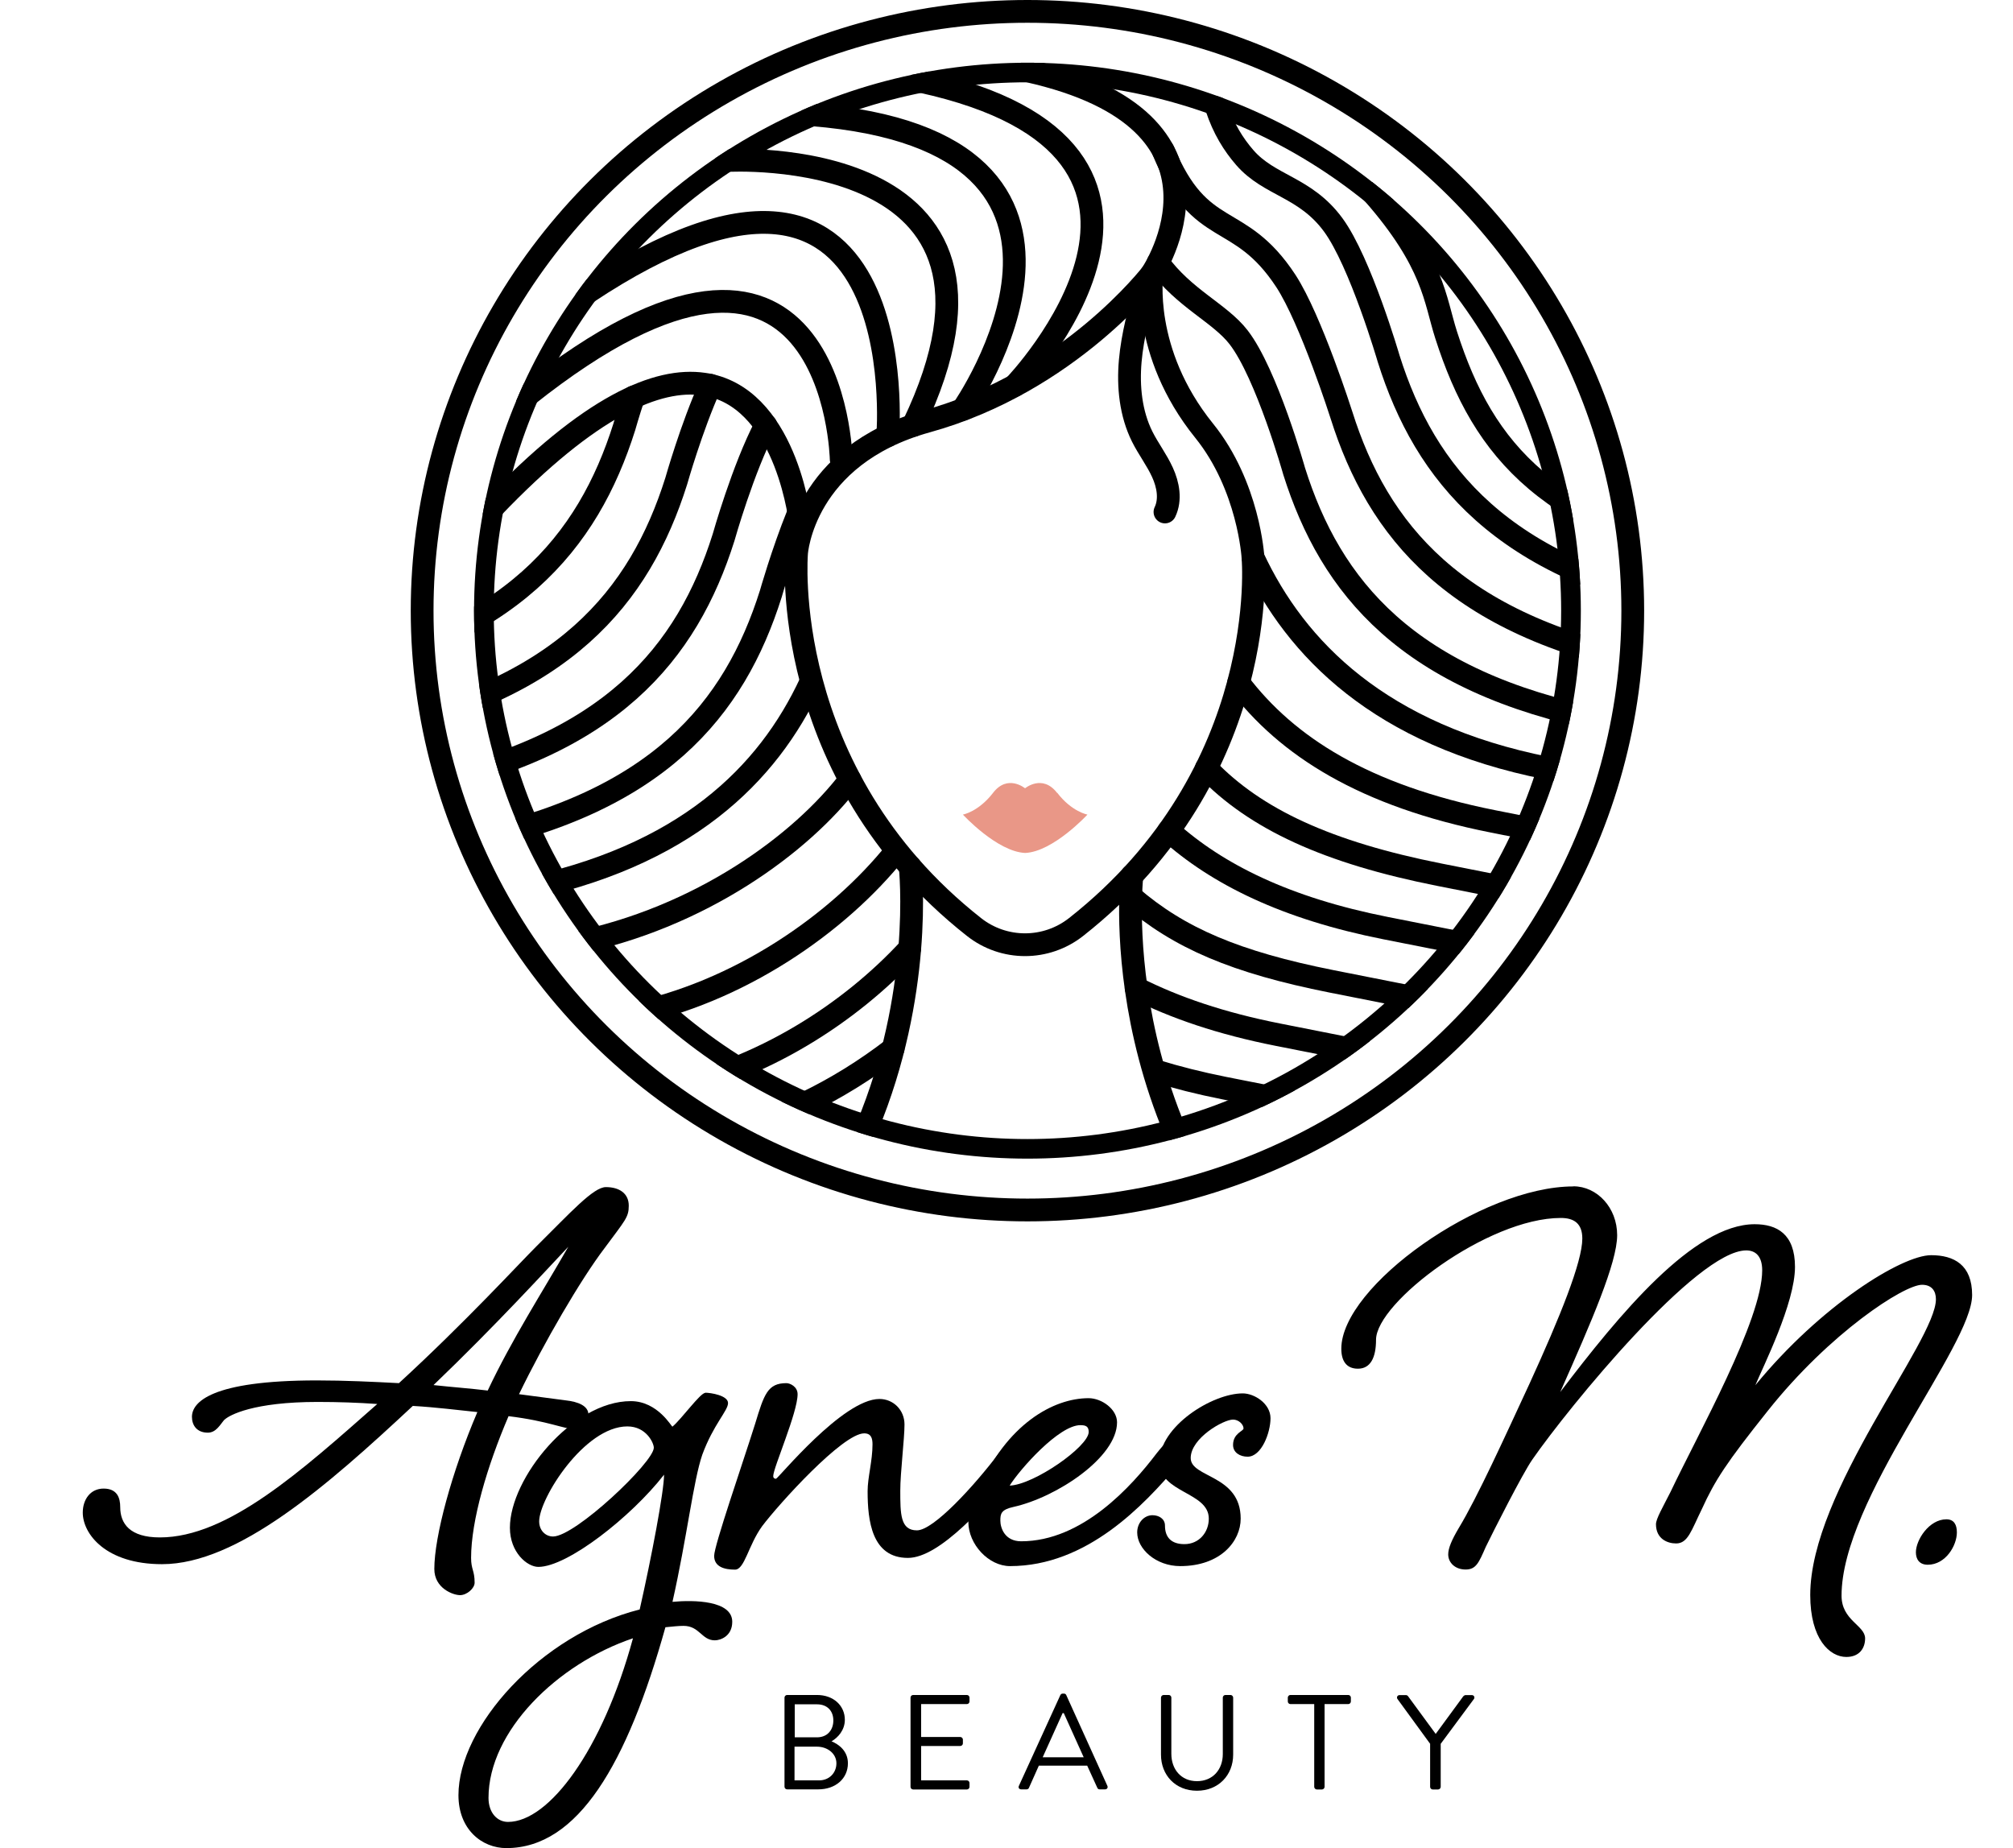 <svg xmlns="http://www.w3.org/2000/svg" xmlns:xlink="http://www.w3.org/1999/xlink" id="Calque_2" data-name="Calque 2" viewBox="0 0 176.82 162.33"><defs><style>      .cls-1, .cls-2, .cls-3 {        stroke-width: 0px;      }      .cls-2, .cls-4 {        fill: none;      }      .cls-5 {        clip-path: url(#clippath);      }      .cls-4 {        stroke: #000;        stroke-linecap: round;        stroke-linejoin: round;        stroke-width: 2px;      }      .cls-3 {        fill: #e99787;      }    </style><clipPath id="clippath"><ellipse class="cls-2" cx="90.25" cy="53.64" rx="48.61" ry="48.13"></ellipse></clipPath></defs><g id="OBJECTS"><g><g><path class="cls-1" d="M19.72,124.69c-.37.42-.73,1.15-1.46,1.15-.98,0-1.4-.66-1.4-1.39,0-1.27,1.65-3.2,10.98-3.2,2.44,0,4.94.12,7.2.24,5.8-5.32,10.62-10.57,12.08-12.02,2.99-2.96,5-5.2,6.1-5.2,1.16,0,2.01.54,2.01,1.63,0,1.03-.31,1.27-2.14,3.75-2.07,2.72-5.31,8.28-7.5,12.81l4.09.54c1.1.12,2.01.48,2.01,1.27,0,.6-.12,1.27-1.1,1.27-1.04,0-2.38-.72-5.92-1.15-1.89,4.41-3.29,9.18-3.29,12.45,0,1.03.31,1.09.31,2.18,0,.48-.67,1.09-1.28,1.09s-2.26-.6-2.26-2.3c0-2.84,1.53-8.52,3.78-13.78-1.77-.18-3.6-.42-5.67-.54-7.51,7.01-15.38,13.9-22.03,13.9-4.94,0-6.96-2.66-6.96-4.53,0-1.15.67-2.11,1.83-2.11,1.22,0,1.46.85,1.46,1.63,0,1.45.85,2.66,3.48,2.66,5.98,0,12.45-5.86,19.1-11.72-1.71-.12-3.42-.18-5.25-.18-5.61,0-7.75,1.15-8.18,1.57ZM38.08,121.66c1.65.18,3.29.3,4.76.48,2.14-4.53,4.76-8.58,7.08-12.63-1.77,1.87-6.35,6.89-11.84,12.15Z"></path><path class="cls-1" d="M61.94,122.33c.49,0,2.01.24,2.01.91s-1.28,1.87-2.26,4.53c-.79,2.3-1.34,7.25-2.62,12.93,1.89-.18,5.25-.12,5.25,1.75,0,1.27-1.04,1.63-1.53,1.63-1.16,0-1.34-1.27-2.75-1.27-.43,0-.98.06-1.59.12-3.36,12.02-7.69,19.4-13.97,19.4-2.14,0-4.21-1.63-4.21-4.65,0-5.98,7.14-14.08,15.92-16.31,1.04-4.59,2.14-10.39,2.14-11.84-2.87,3.69-8.48,8.1-11.04,8.1-.98,0-2.5-1.27-2.5-3.44,0-4.35,5.49-11.12,10.62-11.12,2.38,0,3.6,2.3,3.66,2.24.79-.66,2.44-2.96,2.87-2.96ZM55.6,143.9c-6.65,2.24-12.69,8.16-12.69,14.02,0,1.33.79,2.11,1.71,2.11,3.6,0,8.3-6.28,10.98-16.13ZM55.11,125.29c-3.78,0-7.75,6.34-7.75,8.34,0,.79.55,1.33,1.22,1.33,1.95,0,8.85-6.53,8.85-7.8,0-.42-.67-1.87-2.32-1.87Z"></path><path class="cls-1" d="M87.75,127.65c.73-.91,1.22-1.51,1.89-1.51.55,0,.85.36.85.85,0,.54-.24.91-.98,1.75-2.87,3.44-6.96,8.1-9.76,8.1-3.17,0-3.54-3.26-3.54-5.86,0-1.21.43-2.66.43-4.11,0-.54-.12-.97-.73-.97-1.89,0-7.51,6.22-8.97,8.16-1.22,1.69-1.53,3.81-2.38,3.81-.92,0-1.83-.24-1.83-1.21,0-.91,2.5-8.1,3.6-11.6.79-2.6,1.1-3.57,2.75-3.57.31,0,.98.3.98.97,0,1.63-2.14,6.47-2.14,7.19,0,.18.12.24.24.24.18,0,5.86-7.01,9.09-7.01,1.22,0,2.2.97,2.2,2.24s-.37,4.23-.37,5.8c0,2.05,0,3.5,1.46,3.5s5-3.87,7.2-6.77Z"></path><path class="cls-1" d="M101.6,127.65c.73-.91,1.28-1.51,1.89-1.51s.85.36.85.85c0,.54-.24.91-.92,1.75-2.93,3.44-7.93,8.82-14.7,8.82-1.89,0-3.66-1.93-3.66-3.87,0-.6-.18-.79-.18-1.39,0-.54.49-1.21,1.04-1.45,2.5-5.74,6.59-8.04,9.7-8.04,1.16,0,2.5.97,2.5,2.12,0,3.08-5.31,6.59-9.09,7.43-1.1.24-1.16.6-1.16,1.21s.37,1.81,1.83,1.81c5.37,0,9.7-4.83,11.9-7.73ZM88.67,130.49c2.14-.06,6.96-3.44,6.96-4.71,0-.48-.24-.6-.73-.6-1.89,0-5.31,3.87-6.22,5.32Z"></path><path class="cls-1" d="M101.84,128.43c0-3.14,4.64-6.04,7.32-6.04,1.04,0,2.44.91,2.44,2.18s-.79,3.38-2.01,3.38c-.67,0-1.28-.36-1.28-1.03,0-1.03.92-1.21.92-1.45,0-.36-.43-.78-.92-.78-.85,0-3.72,1.63-3.72,3.38s4.39,1.45,4.39,5.32c0,1.99-1.77,4.17-5.31,4.17-2.14,0-3.78-1.51-3.78-2.96,0-.85.61-1.51,1.34-1.51.55,0,1.1.3,1.1.91,0,1.03.55,1.63,1.71,1.63,1.28,0,2.14-1.03,2.14-2.24,0-2.36-4.33-2.24-4.33-4.96Z"></path><path class="cls-1" d="M138.21,104.2c2.07,0,3.84,1.87,3.84,4.29s-2.26,7.61-5,13.78c5.19-6.83,11.71-14.74,17.08-14.74,1.95,0,3.54.85,3.54,3.75,0,3.2-2.81,8.76-3.48,10.39,5.74-7.01,12.87-11.42,15.44-11.42,2.01,0,3.6.85,3.6,3.5,0,4.47-11.47,17.95-11.47,26.41,0,2.18,2.07,2.6,2.07,3.75,0,.85-.49,1.63-1.65,1.63-1.46,0-3.17-1.57-3.17-5.44,0-9.12,11.04-22.3,11.04-25.98,0-.73-.37-1.27-1.22-1.27-1.59,0-8.11,4.23-13.54,11.06-3.66,4.59-4.64,6.1-5.8,8.64-.92,1.87-1.22,3.02-2.26,3.02-.79,0-1.77-.42-1.77-1.69,0-.48.61-1.51,1.28-2.84,2.44-5.14,8.05-15.11,8.05-19.46,0-1.27-.61-1.75-1.4-1.75-4.33,0-15.56,13.72-18.79,18.37-.85,1.21-3.48,6.41-4.09,7.67-.61,1.39-.85,1.99-1.77,1.99s-1.53-.6-1.53-1.33c0-.54.31-1.27.92-2.3,1.65-2.72,4.09-8.1,6.22-12.69,2.68-5.86,4.64-10.7,4.64-12.75,0-1.33-.73-1.81-1.89-1.81-6.41,0-16.23,7.43-16.23,10.7,0,1.57-.49,2.54-1.59,2.54-1.04,0-1.46-.72-1.46-1.75,0-5.5,12.33-14.26,20.38-14.26Z"></path><path class="cls-1" d="M170.97,133.45c.67,0,.92.48.92,1.15,0,1.15-.98,2.84-2.56,2.84-.73,0-1.04-.48-1.04-1.09,0-1.09,1.16-2.9,2.68-2.9Z"></path></g><g><path class="cls-1" d="M68.91,149.11c0-.12.1-.23.23-.23h2.62c1.46,0,2.45.94,2.45,2.18,0,.91-.61,1.57-1.17,1.89.63.26,1.44.84,1.44,1.93,0,1.33-1.07,2.29-2.61,2.29h-2.73c-.13,0-.23-.11-.23-.23v-7.84ZM71.96,156.38c.87,0,1.51-.65,1.51-1.5s-.78-1.46-1.71-1.46h-1.97v2.96h2.18ZM71.76,152.6c.92,0,1.44-.65,1.44-1.48s-.52-1.42-1.44-1.42h-1.95v2.9h1.95Z"></path><path class="cls-1" d="M79.98,149.11c0-.12.1-.23.23-.23h4.72c.13,0,.23.11.23.23v.34c0,.12-.1.23-.23.23h-4.02v2.89h3.44c.12,0,.23.11.23.22v.34c0,.13-.11.23-.23.23h-3.44v3.02h4.02c.13,0,.23.11.23.23v.34c0,.12-.1.23-.23.23h-4.72c-.13,0-.23-.11-.23-.23v-7.84Z"></path><path class="cls-1" d="M89.5,156.86l3.64-7.97c.04-.07.1-.13.2-.13h.12c.11,0,.17.06.2.13l3.61,7.97c.07.15-.02.31-.2.31h-.48c-.11,0-.18-.07-.2-.13l-.89-1.95h-4.25l-.87,1.95c-.02.06-.1.13-.2.13h-.48c-.18,0-.28-.15-.2-.31ZM95.19,154.35c-.59-1.29-1.16-2.59-1.75-3.88h-.1l-1.75,3.88h3.59Z"></path><path class="cls-1" d="M101.98,149.11c0-.12.11-.23.23-.23h.45c.13,0,.23.11.23.23v4.94c0,1.35.85,2.4,2.25,2.4s2.27-1.03,2.27-2.38v-4.96c0-.12.1-.23.23-.23h.45c.12,0,.23.11.23.23v5.01c0,1.8-1.29,3.17-3.18,3.17s-3.16-1.37-3.16-3.17v-5.01Z"></path><path class="cls-1" d="M115.43,149.68h-2.08c-.13,0-.23-.11-.23-.23v-.34c0-.12.1-.23.23-.23h5.08c.13,0,.23.11.23.23v.34c0,.12-.1.23-.23.23h-2.08v7.27c0,.12-.11.23-.23.23h-.45c-.12,0-.23-.11-.23-.23v-7.27Z"></path><path class="cls-1" d="M125.63,153.18l-2.88-3.95c-.1-.15,0-.34.19-.34h.56c.08,0,.16.06.19.11l2.42,3.3,2.42-3.3s.11-.11.19-.11h.56c.19,0,.29.19.19.34l-2.92,3.94v3.78c0,.12-.11.23-.23.23h-.47c-.13,0-.23-.11-.23-.23v-3.77Z"></path></g><g><g class="cls-5"><ellipse class="cls-4" cx="90.25" cy="53.64" rx="47.88" ry="47.41"></ellipse><path class="cls-3" d="M92.85,69.64c-1.29-1.67-2.81-.4-2.81-.4,0,0-1.53-1.27-2.81.4-1.29,1.67-2.65,1.91-2.65,1.91,0,0,3,3.26,5.47,3.37,2.47-.11,5.47-3.37,5.47-3.37,0,0-1.37-.24-2.65-1.91Z"></path><path class="cls-4" d="M110.06,48.95s1.72,18.88-15.53,32.47c-2.64,2.08-6.35,2.08-8.98,0-17.25-13.59-15.58-32.86-15.58-32.86,0,0,.57-8.54,11.44-11.55,12.5-3.46,19.78-12.99,19.78-12.99,0,0-1.03,6.86,4.58,13.81,3.93,4.87,4.29,11.12,4.29,11.12Z"></path><path class="cls-4" d="M101.19,24.01s8.95-13.37-10.94-17.79"></path><path class="cls-4" d="M89.15,33.85s19.78-20.61-8.29-26.71"></path><path class="cls-4" d="M84.57,35.96s16.4-23.5-13.25-25.88"></path><path class="cls-4" d="M63.82,14.1s28.39-1.73,16.39,23.27"></path><path class="cls-4" d="M175.82,64.4l-.9-1.45c-2.04-3.28-5.37-5.56-9.18-6.3-3.52-.68-8.83-1.73-16.55-3.26-17.29-3.43-24.01-11.74-27.21-21.88,0,0-2.48-8.51-4.88-11.77-2.46-3.34-5.59-3.4-7.76-5.9-.99-1.14-1.87-2.54-2.48-4.4"></path><path class="cls-4" d="M173.49,53.38c-3.56-.72-12.17-1.79-19.98-3.4-17.5-3.61-23.19-10.3-26.48-20.55-1-3.12-1.09-6.37-6.42-12.45"></path><path class="cls-4" d="M171.67,69.34l-.9-1.45c-2.04-3.28-5.37-5.56-9.18-6.3-3.52-.68-8.83-1.73-16.55-3.26-17.29-3.43-24.01-11.74-27.21-21.88,0,0-2.67-8.38-4.88-11.77-4.13-6.3-7.49-3.49-10.78-11.46"></path><path class="cls-4" d="M167.52,74.29l-.9-1.45c-2.04-3.28-5.37-5.56-9.18-6.3-3.52-.68-8.83-1.73-16.55-3.26-17.29-3.43-24.01-11.74-27.21-21.88,0,0-2.41-8.57-4.88-11.77-1.64-2.13-4.81-3.42-7.07-6.56"></path><path class="cls-4" d="M162.52,78.48l-.9-1.45c-2.04-3.28-5.37-5.56-9.18-6.3-3.52-.68-8.83-1.73-16.55-3.26-14.66-2.91-22.07-10.45-25.83-18.52"></path><path class="cls-4" d="M157.79,83.16l-.9-1.45c-2.04-3.28-5.37-5.56-9.18-6.3-3.52-.68-8.83-1.73-16.55-3.26-11.33-2.25-18.13-6.6-22.36-12.18"></path><path class="cls-4" d="M153.06,87.84l-.9-1.45c-2.04-3.28-5.37-5.56-9.18-6.3-3.52-.68-8.83-1.73-16.55-3.26-9.77-1.94-16.16-4.86-20.46-9.36"></path><path class="cls-4" d="M5.56,75.15l.9-1.45c2.04-3.28,5.37-5.56,9.18-6.3,3.52-.68,8.83-1.73,16.55-3.26,17.29-3.43,24.01-11.74,27.21-21.88,0,0,1.32-4.68,3-8.42"></path><path class="cls-4" d="M1,70.38l.9-1.45c2.04-3.28,5.37-5.56,9.18-6.3,3.52-.68,8.83-1.73,16.55-3.26,17.29-3.43,24.01-11.74,27.21-21.88,0,0,.3-1.08.81-2.62"></path><path class="cls-4" d="M9.72,80.09l.9-1.45c2.04-3.28,5.37-5.56,9.18-6.3,3.52-.68,8.83-1.73,16.55-3.26,17.29-3.43,24.01-11.74,27.21-21.88,0,0,1.69-6.02,3.7-9.85"></path><path class="cls-4" d="M13.87,85.04l.9-1.45c2.04-3.28,5.37-5.56,9.18-6.3,3.52-.68,8.83-1.73,16.55-3.26,17.29-3.43,24.01-11.74,27.21-21.88,0,0,1.01-3.58,2.38-6.97"></path><path class="cls-4" d="M18.87,89.23l.9-1.45c2.04-3.28,5.37-5.56,9.18-6.3,3.52-.68,8.83-1.73,16.55-3.26,14.66-2.91,21.95-10.19,25.7-18.26"></path><path class="cls-4" d="M23.6,93.91l.9-1.45c2.04-3.28,5.37-5.56,9.18-6.3,3.52-.68,8.83-1.73,16.55-3.26,11.33-2.25,20.19-8.83,24.43-14.41"></path><path class="cls-4" d="M55.15,89.15c9.77-1.94,18.51-8.06,23.57-14.4"></path><path class="cls-4" d="M58.13,95.77c8.8-1.75,16.59-6.83,21.78-12.47"></path><path class="cls-4" d="M61.59,99.99c6.28-1.25,12.13-4.22,16.86-7.87"></path><path class="cls-4" d="M148.33,92.53l-.9-1.45c-2.04-3.28-5.37-5.56-9.18-6.3-3.52-.68-8.83-1.73-16.55-3.26-8.74-1.73-14.78-4.72-19.03-8.55"></path><path class="cls-4" d="M143.6,97.21l-.9-1.45c-2.04-3.28-5.37-5.56-9.18-6.3-3.52-.68-8.83-1.73-16.55-3.26-8.45-1.68-13.42-3.81-17.65-7.47"></path><path class="cls-4" d="M138.87,101.89l-.9-1.45c-2.04-3.28-5.37-5.56-9.18-6.3-3.52-.68-8.83-1.73-16.55-3.26-4.96-.98-9.05-2.37-12.44-4.09"></path><path class="cls-4" d="M134.14,106.58l-.9-1.45c-2.04-3.28-5.37-5.56-9.18-6.3-3.52-.68-8.83-1.73-16.55-3.26-2.15-.43-4.14-.93-5.98-1.5"></path><path class="cls-4" d="M99.43,76.91s-.08.65-.11,1.82c-.11,3.5.15,11.62,3.88,20.57"></path><path class="cls-4" d="M79.95,76.13s.32,2.89-.05,7.32c-.35,4.18-1.31,9.73-3.72,15.52"></path><path class="cls-4" d="M77.98,38.27s2.55-31.8-26.44-12.54"></path><path class="cls-4" d="M73.89,40.34s-.55-27.11-27.66-5.53"></path><path class="cls-4" d="M70.33,46.13s-1.06-10.7-7.92-12.28c-.2-.05-.39-.08-.6-.11-4.04-.59-9.95,1.87-18.57,10.89"></path></g><path class="cls-4" d="M100.7,25.04c-.61,2.19-1.22,4.4-1.42,6.66-.2,2.26.04,4.62,1.05,6.65.54,1.08,1.28,2.04,1.78,3.14.5,1.09.74,2.39.22,3.48"></path><ellipse class="cls-4" cx="90.25" cy="53.64" rx="53.17" ry="52.64"></ellipse></g></g></g></svg>